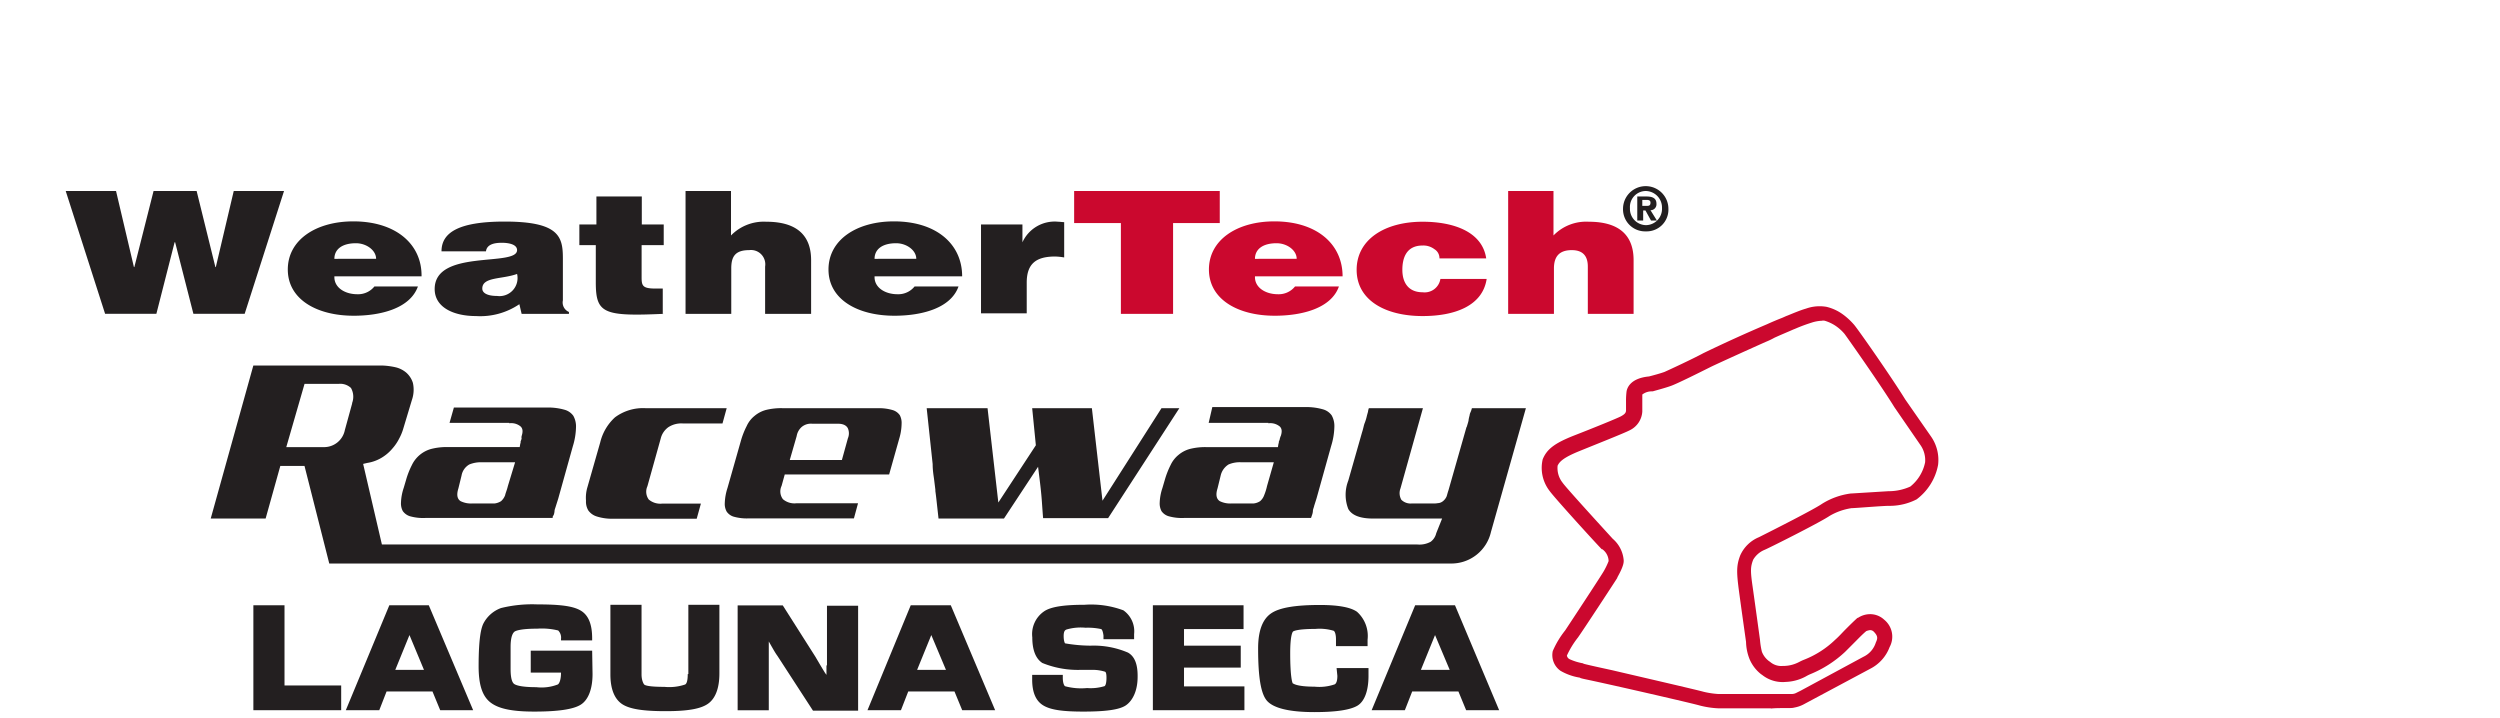 <svg height="718" viewBox="0.265 -5.51 73.472 22.272" width="2500" xmlns="http://www.w3.org/2000/svg"><g fill="#231f20"><path d="M14.023 7.62a.455.455 0 0 1 .354.1c.072.07.072.17.03.297a.233.233 0 0 0 0 .087c-.016.027-.016.056-.03.069v.016a.17.17 0 0 1-.013.071l-.016.098h-2.217a1.92 1.92 0 0 0-.529.058.94.94 0 0 0-.598.498 2.508 2.508 0 0 0-.183.468l-.071.24a1.587 1.587 0 0 0-.085.456.505.505 0 0 0 .056.265.431.431 0 0 0 .214.158 1.5 1.5 0 0 0 .482.056h3.953c0-.03 0-.056.029-.085a.44.44 0 0 0 .029-.13c0-.042.026-.097.042-.156l.072-.227.452-1.62a2.154 2.154 0 0 0 .1-.597.67.67 0 0 0-.084-.355.495.495 0 0 0-.265-.185 1.852 1.852 0 0 0-.529-.071h-2.91l-.135.476h1.852zm-.042 1.947c-.03.127-.072.215-.085.283a.466.466 0 0 1-.127.186.484.484 0 0 1-.199.071h-.685a.733.733 0 0 1-.37-.071c-.114-.072-.127-.212-.069-.397l.098-.4a.495.495 0 0 1 .24-.341.94.94 0 0 1 .384-.069h1.037zM16.45 9.596a1.146 1.146 0 0 0-.046.426.53.53 0 0 0 .074.305.508.508 0 0 0 .265.185 1.572 1.572 0 0 0 .497.069h2.598l.13-.469h-1.204a.553.553 0 0 1-.413-.127.41.41 0 0 1-.042-.412l.413-1.48a.609.609 0 0 1 .24-.354.738.738 0 0 1 .44-.114h1.236l.13-.473h-2.512a1.46 1.46 0 0 0-.952.283 1.537 1.537 0 0 0-.458.775zM21.206 8.173l-.412 1.45a1.693 1.693 0 0 0-.085.47.487.487 0 0 0 .058.265.405.405 0 0 0 .212.157 1.508 1.508 0 0 0 .484.055h3.252l.127-.468h-1.919a.548.548 0 0 1-.41-.127.397.397 0 0 1-.042-.413l.098-.354h3.238l.313-1.11a1.693 1.693 0 0 0 .074-.465.51.51 0 0 0-.056-.264.413.413 0 0 0-.214-.156 1.5 1.5 0 0 0-.471-.061h-2.94a1.947 1.947 0 0 0-.529.055.923.923 0 0 0-.354.186.855.855 0 0 0-.241.312 2.466 2.466 0 0 0-.183.468zm1.733-.156a.482.482 0 0 1 .156-.283.444.444 0 0 1 .326-.1h.794c.055 0 .24 0 .312.142a.394.394 0 0 1 0 .312l-.185.67h-1.617zM28.86 7.152h-1.888l.185 1.733c0 .185.026.341.042.455l.042.341v.042c.014.101.03.228.043.355l.055.497h2.03l1.058-1.606.042.342c.03.243.056.47.072.682.016.212.026.384.042.57h2.016l2.21-3.411h-.554l-1.83 2.87-.329-2.87h-1.852l.114 1.15-1.164 1.776zM37.57 7.62a.463.463 0 0 1 .355.1c.072.07.072.17.03.297l-.016.029c0 .03-.014.042-.014.058s-.016.056-.029.085a.164.164 0 0 1-.013.071l-.016.1h-2.201a1.929 1.929 0 0 0-.53.056.923.923 0 0 0-.354.186.889.889 0 0 0-.243.312 2.617 2.617 0 0 0-.183.47l-.071.242a1.587 1.587 0 0 0-.085.455.51.51 0 0 0 .056.264.413.413 0 0 0 .214.156 1.5 1.5 0 0 0 .482.056h3.942l.029-.085a.442.442 0 0 0 .029-.127c0-.058.027-.1.042-.172l.072-.227.452-1.62a2.154 2.154 0 0 0 .1-.597.67.67 0 0 0-.084-.355.495.495 0 0 0-.265-.185 1.852 1.852 0 0 0-.529-.072h-2.908l-.113.49h1.852zm-.041 1.947a1.675 1.675 0 0 1-.088.283.44.44 0 0 1-.127.186.458.458 0 0 1-.198.071h-.683a.728.728 0 0 1-.368-.071c-.113-.072-.13-.212-.071-.397l.098-.4a.548.548 0 0 1 .243-.341.878.878 0 0 1 .384-.069h1.021z" stroke-width=".265"/><path d="M44.48 10.975l1.079-3.823h-1.675a.701.701 0 0 1-.043.127.312.312 0 0 0-.029.1 1.214 1.214 0 0 0-.029.127c0 .043-.026.114-.055.215l-.014.026-.555 1.947c-.03.088-.042.143-.056.186a.373.373 0 0 1-.1.142.286.286 0 0 1-.14.072c-.03 0-.072.013-.13.013h-.71a.405.405 0 0 1-.327-.114.415.415 0 0 1-.027-.354l.696-2.487h-1.677a.458.458 0 0 0-.027.113c-.016.056-.029.098-.042.157a1.587 1.587 0 0 1-.058.185c-.03.069-.043.17-.085.296l-.426 1.495a1.212 1.212 0 0 0 0 .881c.114.198.37.296.767.296h2.143l-.182.455a.46.46 0 0 1-.172.265.722.722 0 0 1-.41.085H10.073l-.582-2.5.127-.03a1.23 1.23 0 0 0 .484-.185 1.323 1.323 0 0 0 .299-.264 1.445 1.445 0 0 0 .211-.313 1.55 1.55 0 0 0 .127-.312l.265-.88a.968.968 0 0 0 .03-.53.706.706 0 0 0-.2-.312.794.794 0 0 0-.34-.172 2.27 2.27 0 0 0-.392-.053H6.085l-1.322 4.746h1.703l.456-1.632h.75l.768 3.027h34.777a1.26 1.26 0 0 0 1.262-.995zM9.15 7.006l-.226.823a.656.656 0 0 1-.669.53H7.107l.566-1.961H8.73a.482.482 0 0 1 .384.127.553.553 0 0 1 .034.47z" stroke-width=".265"/><path d="M1.826.415l.555 2.36h.013L2.99.415h1.336l.582 2.36h.013l.556-2.36h1.56l-1.221 3.81h-1.59l-.567-2.22h-.016l-.566 2.22h-1.59L.265.415z"/><path d="M8.599 3.088c0 .325.328.529.712.529a.65.65 0 0 0 .529-.24h1.35c-.244.68-1.152.907-1.99.907-1.151 0-2.046-.511-2.046-1.434 0-.924.881-1.493 2.032-1.493 1.323 0 2.13.71 2.117 1.704H8.599zm1.294-.57c0-.264-.3-.483-.625-.483-.426 0-.669.185-.669.484zM14.407 4.225l-.07-.299a2.159 2.159 0 0 1-1.349.368c-.682 0-1.278-.264-1.278-.839 0-1.248 2.556-.68 2.556-1.206 0-.198-.312-.228-.468-.228-.198 0-.468.03-.497.265h-1.379c0-.582.53-.923 1.96-.923 1.705 0 1.805.481 1.805 1.15v1.294a.318.318 0 0 0 .188.36v.058zm-.14-1.238c-.469.172-1.08.085-1.08.455 0 .143.17.228.455.228a.56.56 0 0 0 .624-.683M18.81 4.225c-1.874.085-2.102-.015-2.102-.981V2.093h-.51v-.64h.529V.585h1.408v.868h.68v.64h-.686V3.1c0 .265.043.341.44.341h.216v.794zM19.476.415h1.426v1.379a1.418 1.418 0 0 1 1.093-.426c.952 0 1.392.426 1.392 1.193v1.664H21.96V2.76a.444.444 0 0 0-.497-.511c-.442 0-.553.212-.553.569v1.407h-1.418V.415zM25.355 3.088c0 .325.328.529.712.529a.65.65 0 0 0 .529-.24h1.363c-.241.68-1.151.907-1.988.907-1.15 0-2.045-.511-2.045-1.434 0-.924.879-1.493 2.03-1.493 1.323 0 2.116.71 2.116 1.704h-2.717zm1.294-.57c0-.264-.3-.483-.625-.483-.426 0-.669.185-.669.484zM28.652 1.453h1.29v.553a1.098 1.098 0 0 1 1.11-.638c.055 0 .127.013.185.013v1.095a1.908 1.908 0 0 0-.28-.029c-.583 0-.882.215-.882.81v.953h-1.418V1.453z" stroke-width=".265"/></g><path d="M34.615 1.41v2.815h-1.619V1.41h-1.45V.415h4.517v.995z" fill="#cb082e"/><path d="M37.155 3.088c0 .325.329.529.712.529a.65.65 0 0 0 .53-.24h1.362c-.24.68-1.151.907-1.99.907-1.148 0-2.042-.511-2.042-1.434 0-.924.878-1.493 2.029-1.493 1.323 0 2.117.71 2.117 1.704h-2.718zm1.294-.57c0-.264-.299-.483-.624-.483-.426 0-.67.185-.67.484zM42.878 2.506a.325.325 0 0 0-.156-.286.566.566 0 0 0-.367-.114c-.53 0-.628.426-.628.754 0 .413.202.696.628.696a.495.495 0 0 0 .552-.413h1.435c-.127.839-.995 1.151-1.987 1.151-1.165 0-2.046-.497-2.046-1.434 0-.936.865-1.492 2.046-1.492.965 0 1.852.312 1.973 1.138zM44.995.415h1.42v1.379a1.41 1.41 0 0 1 1.094-.426c.95 0 1.391.426 1.391 1.193v1.664h-1.42V2.76c0-.265-.098-.511-.498-.511s-.553.212-.553.569v1.407h-1.42V.415z" fill="#cb082e" stroke-width=".265"/><path d="M49.284 1.667a.685.685 0 0 1-.712-.699.704.704 0 0 1 1.408 0 .675.675 0 0 1-.696.699m0-1.252a.495.495 0 0 0-.497.53.505.505 0 0 0 .497.529.505.505 0 0 0 .497-.53.513.513 0 0 0-.497-.529m-.114.916h-.156V.585h.283c.199 0 .312.058.312.227a.183.183 0 0 1-.185.199l.199.32h-.183l-.172-.312h-.071v.312zm.14-.455c.072 0 .114-.013.114-.1 0-.088-.085-.085-.14-.085h-.114v.185z" fill="#231f20" stroke-width=".265"/><path d="M8.81 16.52v-.767H7.052v-2.487h-.966v3.255z" fill="#231f20"/><path d="M10.303 13.266l-1.35 3.255h1.038l.227-.582h1.424l.24.582h1.022l-1.376-3.255zm.185 2.003l.44-1.08.45 1.08zM19.56 15.399c0 .264-.055.312-.084.325a1.527 1.527 0 0 1-.638.072c-.47 0-.598-.043-.627-.072s-.084-.143-.084-.312V13.25h-.966v2.162c0 .455.13.767.37.923.241.156.667.215 1.35.215.682 0 1.08-.072 1.304-.228.225-.156.357-.468.357-.94V13.25h-.963V15.4zM23.863 15.129v.296l-.05-.071c-.114-.185-.212-.355-.297-.498l-1.008-1.587h-1.4v3.254h.966v-2.135c.114.199.199.355.265.442l1.106 1.704h1.4v-3.255h-.966v1.853zM26.477 13.266l-1.342 3.255h1.038l.227-.582h1.434l.24.582h1.022l-1.376-3.255zm.198 2.003l.44-1.08.455 1.08z" fill="#231f20" stroke-width=".265"/><path d="M34.954 14.518v-.514h1.847v-.738h-2.813v3.255h2.84v-.739h-1.874v-.584h1.76v-.68z" fill="#231f20"/><path d="M39.711 15.454c0 .1-.013.228-.084.265a1.466 1.466 0 0 1-.625.071c-.569 0-.653-.1-.67-.1-.015 0-.084-.183-.084-.937 0-.555.072-.653.085-.67.013-.015.13-.084.696-.084a1.51 1.51 0 0 1 .569.058c.042.027.07.127.07.265v.211h.98v-.198a1.008 1.008 0 0 0-.328-.868c-.199-.14-.582-.211-1.149-.211-.767 0-1.264.084-1.52.264-.258.18-.398.53-.398 1.082 0 .895.085 1.421.283 1.635.199.215.67.342 1.464.342.695 0 1.121-.072 1.336-.201.214-.13.341-.455.341-.924v-.24h-.99zM43.36 13.266h-1.236l-1.35 3.255h1.03l.228-.582h1.434l.24.582h1.024zm-1.058 2.003l.439-1.08.455 1.08zM33.208 14.73a2.699 2.699 0 0 0-1.151-.212 4.725 4.725 0 0 1-.794-.072s-.042-.058-.042-.227.055-.185.085-.201a1.587 1.587 0 0 1 .595-.056 1.929 1.929 0 0 1 .484.042c.03.014.056.085.071.199v.114h.95v-.157a.794.794 0 0 0-.333-.738 2.855 2.855 0 0 0-1.207-.172c-.624 0-1.037.059-1.248.201a.855.855 0 0 0-.37.81c0 .384.1.654.311.794a2.929 2.929 0 0 0 1.194.214h.397a1.265 1.265 0 0 1 .357.058c.026.013.042.072.042.185 0 .199-.042.265-.071.265a1.458 1.458 0 0 1-.53.056 1.913 1.913 0 0 1-.682-.056c-.03-.016-.072-.1-.072-.265v-.087h-.95v.143c0 .4.114.67.355.81s.625.185 1.236.185c.682 0 1.122-.056 1.323-.199.2-.142.357-.441.357-.88.005-.395-.095-.64-.307-.755zM16.595 14.332v-.037c0-.441-.114-.724-.358-.867-.243-.143-.653-.19-1.346-.19a4.038 4.038 0 0 0-1.122.113 1 1 0 0 0-.556.497c-.055.127-.14.397-.14 1.307 0 .57.111.926.368 1.125s.682.283 1.362.283c.739 0 1.207-.071 1.434-.212.228-.14.37-.47.37-.952l-.012-.725H14.69v.68h.939c0 .264-.071.354-.1.368a1.397 1.397 0 0 1-.667.084c-.498 0-.64-.069-.683-.098-.042-.029-.114-.113-.114-.468v-.68c0-.357.085-.442.114-.47.03-.03.185-.099.712-.099a2.117 2.117 0 0 1 .65.056.315.315 0 0 1 .088.264v.043h.966z" fill="#231f20" stroke-width=".265"/><path d="M53.152 16.462h-1.62a2.834 2.834 0 0 1-.568-.084c-.183-.056-1.916-.455-2.81-.654s-.738-.156-.894-.198l-.03-.016a1.736 1.736 0 0 1-.597-.212.593.593 0 0 1-.241-.611 2.797 2.797 0 0 1 .384-.64c.113-.17 1.135-1.72 1.206-1.852a2.305 2.305 0 0 0 .143-.3.468.468 0 0 0-.198-.37h-.016c-.156-.156-1.46-1.587-1.617-1.807a1.167 1.167 0 0 1-.214-.979c.127-.315.37-.497.936-.725.627-.243 1.392-.555 1.493-.611.1-.056.156-.1.156-.185v-.265a2.35 2.35 0 0 1 .018-.33c.016-.072.088-.397.696-.456.114-.029.37-.098.484-.142.156-.07.836-.384 1.207-.583a45.612 45.612 0 0 1 1.968-.894 9.15 9.15 0 0 1 .469-.198c.071-.03.127-.058.169-.072.143-.058.413-.172.569-.214a1.254 1.254 0 0 1 .64-.056 1.426 1.426 0 0 1 .498.228 2.053 2.053 0 0 1 .354.325c.114.127 1.177 1.649 1.588 2.318l.81 1.164a1.273 1.273 0 0 1 .21.868 1.73 1.73 0 0 1-.666 1.069 1.83 1.83 0 0 1-.81.201h-.042c-.214 0-1.058.072-1.167.072a1.884 1.884 0 0 0-.68.24c-.312.212-1.96 1.037-2.032 1.059a.733.733 0 0 0-.338.299c-.088.227-.088.354-.016.852.071.497.227 1.635.227 1.635a2.252 2.252 0 0 0 .059.37.659.659 0 0 0 .211.283l.043.03a.53.53 0 0 0 .396.126h.045a1.058 1.058 0 0 0 .469-.127 1.482 1.482 0 0 1 .156-.071 2.91 2.91 0 0 0 .95-.611c.13-.114.227-.228.328-.328.1-.1.24-.241.368-.355h.015a.69.69 0 0 1 .368-.114.638.638 0 0 1 .442.17.677.677 0 0 1 .17.852 1.24 1.24 0 0 1-.596.669l-2.074 1.109a.99.99 0 0 1-.3.1c-.055.027-.468 0-.708.027zm-4.9-5.26a.982.982 0 0 1 .341.67c0 .042.014.156-.198.529v.013c-.042.072-1.095 1.678-1.222 1.852a2.749 2.749 0 0 0-.342.559.153.153 0 0 0 .085.113 1.693 1.693 0 0 0 .41.127l.03.016c.155.043.88.199.88.199.114.029 2.585.598 2.84.67a2.69 2.69 0 0 0 .454.068h2.273a.315.315 0 0 0 .156-.042l.114-.056 1.958-1.058a.725.725 0 0 0 .383-.442c.059-.127.072-.199-.07-.342a.161.161 0 0 0-.112-.042.564.564 0 0 0-.114.03c-.1.084-.2.184-.312.298l-.341.342a3.532 3.532 0 0 1-1.08.695 1.193 1.193 0 0 0-.143.072 1.42 1.42 0 0 1-.624.17 1.019 1.019 0 0 1-.725-.213l-.042-.029a1.177 1.177 0 0 1-.355-.468 1.532 1.532 0 0 1-.108-.532s-.157-1.108-.225-1.619c-.072-.556-.072-.754.042-1.058a1.09 1.09 0 0 1 .582-.57c.453-.227 1.717-.867 1.958-1.036a2.22 2.22 0 0 1 .892-.32h.013l1.167-.072h.042a1.617 1.617 0 0 0 .624-.143 1.289 1.289 0 0 0 .46-.754.815.815 0 0 0-.142-.529l-.81-1.177c-.439-.712-1.463-2.162-1.548-2.276a1.352 1.352 0 0 0-.299-.264 1.275 1.275 0 0 0-.312-.143.22.22 0 0 0-.098 0 1.162 1.162 0 0 0-.312.058 5.162 5.162 0 0 0-.529.198c-.042.014-.1.043-.17.072-.129.055-.298.127-.454.198a2.331 2.331 0 0 1-.265.127c-.484.215-1.392.627-1.69.768-.368.185-1.059.529-1.25.597-.19.07-.529.157-.568.172h-.03a.471.471 0 0 0-.296.098v.53a.69.69 0 0 1-.397.582c-.158.084-1.095.455-1.548.64-.529.214-.627.341-.682.455a.73.73 0 0 0 .156.53c.077.118.971 1.1 1.553 1.737z" fill="#cb082e" stroke-width=".265"/></svg>